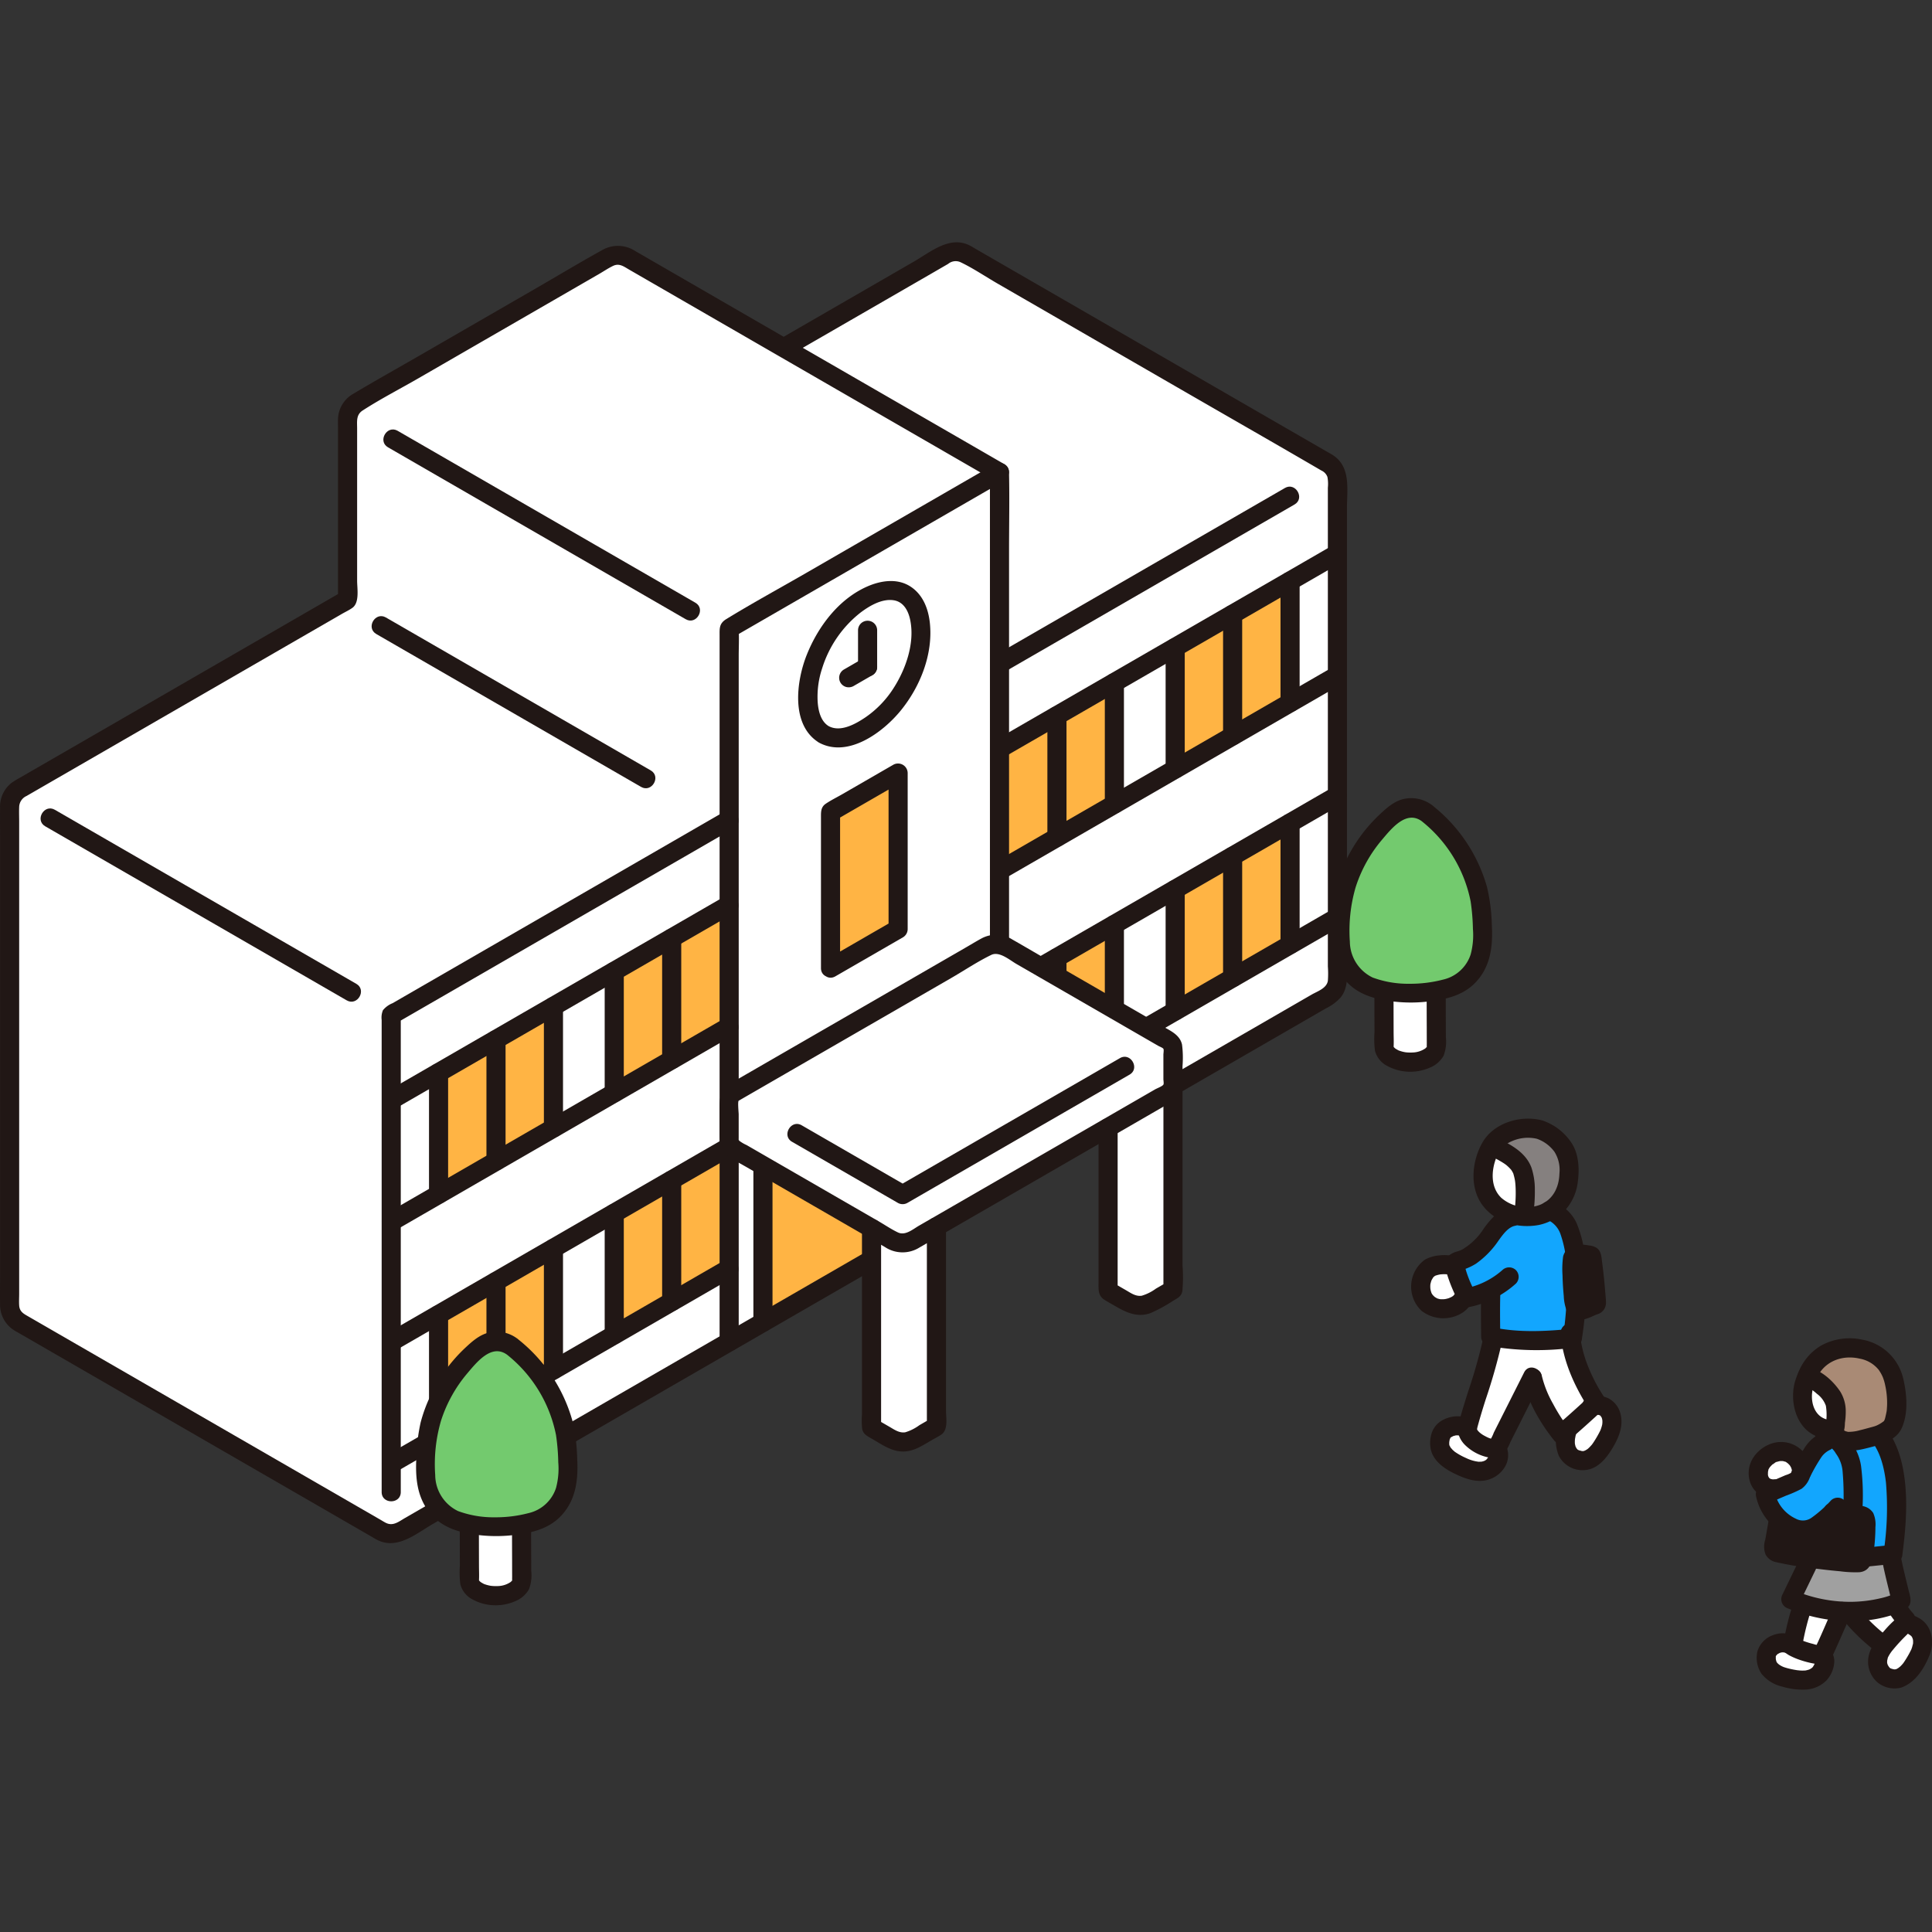<svg xmlns="http://www.w3.org/2000/svg" width="800px" height="800px" viewBox="0 -50.7 404.273 404.273" fill="#000000"><rect x="0" y="-50.7" width="404.273" height="404.273" fill="#333333" stroke="none"/><g id="SVGRepo_bgCarrier" stroke-width="0"></g><g id="SVGRepo_tracerCarrier" stroke-linecap="round" stroke-linejoin="round"></g><g id="SVGRepo_iconCarrier"><defs><style>.a{fill:#ffffff;}.b{fill:#FFB444;}.c{fill:#211715;}.d{fill:#73ca6e;}.e{fill:#85807f;}.f{fill:#12A6FE;}.g{fill:#a0a0a0;}.h{fill:#a98a75;}</style></defs><path class="a" d="M391.349,291.3a39.98,39.98,0,0,1-3.6-3.669s-.283-.493-.656-1.14a30.633,30.633,0,0,0,8.458-1.221c.09-.027.459-.161.874-.33l.484.709a21.1,21.1,0,0,0,2.267,2.979l-1.186.946a37.571,37.571,0,0,0-3.72,4.048l-.186-.151A14.076,14.076,0,0,1,391.349,291.3Z"></path><path class="a" d="M375.127,293.8l-.032-.02.157-.882a60.7,60.7,0,0,1,2-7.822s.022-.058.054-.139a31.07,31.07,0,0,0,8.133,1.516l-.013.039c-.786,1.708-4.291,9.9-4.208,9.15A16.634,16.634,0,0,1,375.127,293.8Z"></path><path class="a" d="M77.949,268.659,4.012,225.972a4,4,0,0,1-2-3.464V117.9a4,4,0,0,1,2-3.464L72.726,74.765V37.017a4,4,0,0,1,2-3.464L127.3,3.2a4,4,0,0,1,4,0s15.514,8.957,32.694,18.872C176.9,14.624,189.828,7.157,198,2.437a4,4,0,0,1,4,0l75.852,43.792a4.013,4.013,0,0,1,2,3.472c0,36.558,0,67.631,0,104.588a4.013,4.013,0,0,1-2,3.472l-193.99,112a4,4,0,0,1-4,0Z"></path><path class="b" d="M91.769,199.228s0-10.156,0-21.4c0-1.349,0-2.714,0-4.08l24.045-13.882V185.35Z"></path><path class="b" d="M128.531,178s0-10.155,0-21.4c0-1.349,0-2.714,0-4.079l24.046-13.883v25.482C146.683,167.526,137.777,172.667,128.531,178Z"></path><path class="b" d="M91.769,249.851s0-10.156,0-21.4c0-1.35,0-2.715,0-4.08l24.045-13.882v25.482Z"></path><path class="b" d="M173.789,151.876V119.217l14.143-8.165c0,3.125,0,31.821,0,32.66Z"></path><path class="b" d="M128.531,228.626s0-10.156,0-21.4c0-1.349,0-2.714,0-4.08l24.046-13.882v25.482C146.683,218.149,137.777,223.29,128.531,228.626Z"></path><path class="b" d="M209.145,131.463V105.981L233.19,92.1c0,1.365,0,2.731,0,4.081,0,11.245,0,21.4,0,21.4C223.941,122.92,215.035,128.063,209.145,131.463Z"></path><path class="b" d="M245.907,110.239V84.756l24.045-13.882c0,1.365,0,2.731,0,4.081,0,11.245,0,21.4,0,21.4Z"></path><path class="b" d="M209.145,182.086V156.6l24.045-13.883c0,1.366,0,2.732,0,4.081,0,11.246,0,21.4,0,21.4C223.941,173.543,215.035,178.686,209.145,182.086Z"></path><path class="b" d="M245.907,160.862V135.379L269.952,121.5c0,1.365,0,2.731,0,4.081,0,11.245,0,21.4,0,21.4Z"></path><path class="c" d="M154.576,230.089V86.605c0-1.785.1-3.6,0-5.388-.008-.135,0-.273,0-.408l-.99,1.727,46.246-26.7,10.322-5.959-3.009-1.727v149.28c0,2.574,4,2.578,4,0v-133c0-5.285.112-10.585,0-15.869,0-.138,0-.276,0-.414a2.019,2.019,0,0,0-3.01-1.727l-24.58,14.191-14.536,8.392c-5.667,3.273-11.44,6.412-17.021,9.828-1.533.938-1.422,1.971-1.422,3.444V230.089c0,2.573,4,2.578,4,0Z"></path><path class="b" d="M159.647,226.009V184.185l42.427-24.5v41.824Z"></path><path class="c" d="M151.567,119.139l-32.385,18.7L88.2,155.723l-4.1,2.369-1.948,1.124a5.04,5.04,0,0,0-2.016,1.467,3.988,3.988,0,0,0-.273,2.038v98.794c0,2.574,4,2.578,4,0V161.693l-.991,1.727,65.94-38.071,4.775-2.756c2.228-1.287.216-4.745-2.019-3.454Z"></path><path class="c" d="M151.563,136.916l-25.448,14.693L92.732,170.882l-11.689,6.749c-2.228,1.286-.216,4.744,2.019,3.454l25.448-14.693,33.383-19.273,11.689-6.749c2.229-1.287.217-4.745-2.019-3.454Z"></path><path class="c" d="M93.769,199.228V173.75c0-2.573-4-2.578-4,0v25.478c0,2.574,4,2.578,4,0Z"></path><path class="c" d="M210.154,46.422l-8.848-5.109L180.4,29.245l-24.083-13.9L137.548,4.5l-4.6-2.655a6.607,6.607,0,0,0-6.837-.272c-4.793,2.658-9.5,5.485-14.245,8.225L88.027,23.563c-4.715,2.723-9.481,5.372-14.152,8.171a6.268,6.268,0,0,0-3.149,5.283c-.021.539,0,1.083,0,1.622V74.765l.991-1.727L56.1,82.053l-30.65,17.7L4.06,112.1a16.685,16.685,0,0,0-1.585.977,6.276,6.276,0,0,0-2.463,5.209c-.019,2.049,0,4.1,0,6.149v92.1c0,1.912-.027,3.826,0,5.738a6.29,6.29,0,0,0,3,5.427c.405.255.831.48,1.245.719l20.657,11.927,31.035,17.918L77.317,270.6c.494.285.983.589,1.486.858,4.257,2.278,8.242-1.226,11.83-3.3l31.932-18.436L186.188,213,249.571,176.4l16.086-9.287,7.922-4.574,3.842-2.218a10.013,10.013,0,0,0,3.149-2.346c1.683-2.163,1.282-4.971,1.282-7.545V123.863q0-34.087,0-68.176c0-4,.89-8.751-3.04-11.212-.5-.31-1.017-.587-1.524-.879l-8.231-4.753L240.333,22.261,211.988,5.9l-7.795-4.5c-.393-.227-.78-.47-1.181-.682-4.2-2.221-8.215,1.264-11.751,3.305q-14.139,8.166-28.282,16.328c-2.229,1.286-.217,4.744,2.019,3.454q10.57-6.1,21.139-12.2l8.591-4.96L198.4,4.519a2.462,2.462,0,0,1,2.608-.344c2.675,1.278,5.216,3.011,7.781,4.492L248.1,31.361c9.474,5.47,18.974,10.9,28.425,16.411a2.366,2.366,0,0,1,1.238,1.326,7.8,7.8,0,0,1,.093,2.246v9.173q0,12,0,23.995V151.53a20.228,20.228,0,0,1,0,3c-.246,1.588-2.2,2.2-3.407,2.9l-5.763,3.327-10.563,6.1L214.66,191.937l-86.671,50.04L84.773,266.928c-1.358.784-2.533,1.8-4.07,1.011-.37-.189-.724-.417-1.083-.625l-4.66-2.69L37.074,242.75,5.956,224.784c-.983-.568-1.854-.989-1.944-2.324-.054-.808,0-1.639,0-2.448V121.3c0-1.046-.044-2.1,0-3.148a2.6,2.6,0,0,1,1.533-2.287l11.174-6.451L57.4,85.925l14.138-8.163c.72-.416,1.524-.783,2.2-1.27,1.536-1.107.991-4.032.991-5.689V38.955c0-1.45-.247-2.853,1.153-3.758,3.778-2.444,7.845-4.53,11.74-6.779l20.833-12.027L125.375,6.62c.963-.556,1.918-1.21,2.923-1.688,1.3-.619,2.266.158,3.341.778l31.586,18.236L201.544,46.07l6.591,3.806c2.234,1.289,4.25-2.166,2.019-3.454Z"></path><path class="c" d="M81.189,42.9,102.332,55.11l33.443,19.308,7.713,4.453c2.233,1.29,4.25-2.166,2.019-3.454L124.364,63.21,90.921,43.9l-7.713-4.453c-2.234-1.289-4.25,2.166-2.019,3.454Z"></path><path class="c" d="M78.727,81.962,97.412,92.75l29.9,17.265,6.838,3.948c2.234,1.29,4.25-2.166,2.019-3.454L117.489,99.721l-29.9-17.265-6.838-3.948c-2.233-1.29-4.25,2.165-2.019,3.454Z"></path><path class="c" d="M74.565,155.17,53.226,142.85,19.243,123.23l-7.763-4.482c-2.234-1.29-4.25,2.166-2.019,3.454L30.8,134.521l33.984,19.621,7.763,4.482c2.234,1.289,4.25-2.166,2.019-3.454Z"></path><path class="c" d="M268.863,51.418,219.18,80.1l-11.045,6.376c-2.228,1.287-.216,4.745,2.019,3.454l47.8-27.6,12.93-7.465c2.229-1.287.217-4.745-2.018-3.454Z"></path><path class="c" d="M105.789,192.288V166.81c0-2.574-4-2.578-4,0v25.478c0,2.574,4,2.578,4,0Z"></path><path class="c" d="M151.563,162.4,124.2,178.2,92.963,196.232l-12.11,6.992c-2.229,1.287-.217,4.744,2.018,3.454l25.108-14.5,31.867-18.4,13.736-7.931c2.229-1.287.217-4.745-2.019-3.454Z"></path><path class="c" d="M117.81,185.348V159.87c0-2.574-4-2.578-4,0v25.478c0,2.573,4,2.578,4,0Z"></path><path class="c" d="M82.875,231.816l57.326-33.1,13.385-7.728c2.228-1.287.216-4.745-2.019-3.454l-56.72,32.747-13.991,8.078c-2.229,1.286-.217,4.744,2.019,3.454Z"></path><path class="c" d="M130.531,178V152.526c0-2.574-4-2.578-4,0V178c0,2.574,4,2.578,4,0Z"></path><path class="c" d="M173.4,101.242c-1.671-1.023-2.171-3.22-2.3-5.051a18.77,18.77,0,0,1,.928-7.019A23.782,23.782,0,0,1,180.1,77.459c1.887-1.414,4.467-2.938,6.927-2.548,2.084.33,3.052,2.25,3.438,4.136.989,4.832-.94,10.325-3.543,14.337a21.156,21.156,0,0,1-5.8,6c-2.063,1.395-5.22,3.2-7.718,1.86-2.267-1.22-4.289,2.232-2.019,3.454,6.083,3.275,13.394-2.16,17.122-6.748,4.056-4.99,6.764-11.78,6.066-18.3-.319-2.975-1.45-5.92-4.051-7.612-2.806-1.827-6.331-1.242-9.207.057-5.873,2.653-10.124,8.323-12.475,14.168-2.219,5.517-3.449,14.761,2.545,18.432C173.581,106.044,175.593,102.586,173.4,101.242Z"></path><path class="c" d="M93.769,249.854V224.376c0-2.573-4-2.578-4,0v25.478c0,2.574,4,2.578,4,0Z"></path><path class="c" d="M142.552,171.063V145.585c0-2.573-4-2.578-4,0v25.478c0,2.574,4,2.578,4,0Z"></path><path class="c" d="M183.545,88.848V81.189a2,2,0,0,0-4,0v7.659a2,2,0,0,0,4,0Z"></path><path class="c" d="M178.605,92.856l3.949-2.281a2,2,0,0,0,.718-2.736,2.017,2.017,0,0,0-1.195-.919,2.1,2.1,0,0,0-1.541.2l-3.95,2.281a2,2,0,0,0-.718,2.736,2.021,2.021,0,0,0,1.2.919,2.1,2.1,0,0,0,1.541-.2Z"></path><path class="c" d="M105.789,242.911V217.433c0-2.574-4-2.578-4,0v25.478c0,2.573,4,2.578,4,0Z"></path><path class="c" d="M151.563,213.022,96.445,244.844l-15.592,9c-2.229,1.286-.217,4.744,2.018,3.453l58.087-33.536,12.624-7.288c2.229-1.287.217-4.745-2.019-3.454Z"></path><path class="c" d="M117.81,235.97V210.493c0-2.574-4-2.578-4,0V235.97c0,2.574,4,2.578,4,0Z"></path><path class="c" d="M175.789,151.876V119.217l-.99,1.727,14.142-8.165-3.009-1.727q0,14.32,0,28.641,0,2.01,0,4.019l.99-1.727-14.141,8.164c-2.229,1.286-.217,4.744,2.019,3.453q7.071-4.08,14.141-8.163a2.013,2.013,0,0,0,.991-1.727q0-13.733,0-27.466,0-2.6,0-5.194a2.019,2.019,0,0,0-3.01-1.727l-10.7,6.178c-1.137.656-2.358,1.248-3.441,1.987-1.053.717-.991,1.757-.991,2.878v31.508C171.789,154.449,175.789,154.454,175.789,151.876Z"></path><path class="c" d="M130.531,228.626V203.148c0-2.573-4-2.578-4,0v25.478c0,2.574,4,2.578,4,0Z"></path><path class="c" d="M142.552,221.686V196.208c0-2.574-4-2.578-4,0v25.478c0,2.574,4,2.578,4,0Z"></path><path class="c" d="M161.647,226.006V184.185c0-2.574-4-2.578-4,0v41.821c0,2.574,4,2.578,4,0Z"></path><path class="c" d="M210.154,107.708,235.6,93.016l33.383-19.274,11.689-6.748c2.229-1.287.217-4.745-2.019-3.454L253.207,78.232,219.824,97.506l-11.689,6.748c-2.228,1.287-.216,4.745,2.019,3.454Z"></path><path class="c" d="M223.166,124.521V99.043c0-2.574-4-2.578-4,0v25.478c0,2.573,4,2.578,4,0Z"></path><path class="c" d="M210.154,133.191l27.366-15.8,31.234-18.033,12.111-6.992c2.228-1.287.217-4.744-2.019-3.454l-25.108,14.5-31.866,18.4-13.737,7.931c-2.228,1.287-.216,4.745,2.019,3.454Z"></path><path class="c" d="M235.186,117.58V92.1c0-2.574-4-2.578-4,0V117.58c0,2.574,4,2.579,4,0Z"></path><path class="c" d="M204.074,201.511V159.69c0-2.573-4-2.578-4,0v41.821c0,2.574,4,2.578,4,0Z"></path><path class="c" d="M247.907,110.236V84.759c0-2.574-4-2.578-4,0v25.477c0,2.574,4,2.578,4,0Z"></path><path class="c" d="M210.154,158.331l56.72-32.747,13.991-8.078c2.228-1.287.217-4.745-2.019-3.454l-57.326,33.1-13.385,7.728c-2.228,1.287-.216,4.745,2.019,3.454Z"></path><path class="c" d="M259.928,103.3V77.818c0-2.573-4-2.578-4,0V103.3c0,2.574,4,2.578,4,0Z"></path><path class="c" d="M223.166,175.143V149.666c0-2.574-4-2.578-4,0v25.477c0,2.574,4,2.579,4,0Z"></path><path class="c" d="M271.949,96.356V70.878c0-2.574-4-2.578-4,0V96.356c0,2.574,4,2.578,4,0Z"></path><path class="c" d="M210.154,183.814l55.118-31.823,15.593-9c2.228-1.287.217-4.745-2.019-3.454l-58.087,33.537-12.624,7.288c-2.228,1.287-.216,4.744,2.019,3.454Z"></path><path class="c" d="M235.186,168.2V142.726c0-2.574-4-2.578-4,0V168.2c0,2.574,4,2.578,4,0Z"></path><path class="c" d="M247.907,160.859V135.381c0-2.573-4-2.578-4,0v25.478c0,2.574,4,2.578,4,0Z"></path><path class="c" d="M259.928,153.919V128.441c0-2.574-4-2.578-4,0v25.478c0,2.574,4,2.578,4,0Z"></path><path class="c" d="M271.949,146.979V121.5c0-2.574-4-2.578-4,0v25.478c0,2.573,4,2.578,4,0Z"></path><path class="a" d="M153.576,177.892l52.837-30.5a3.99,3.99,0,0,1,3.993,0l34.046,19.657a1.991,1.991,0,0,1,1,1.729v7.488a2,2,0,0,1-1,1.732l-53.576,30.933a3.983,3.983,0,0,1-3.991,0l-33.309-19.23a1.992,1.992,0,0,1-1-1.73v-8.334A2,2,0,0,1,153.576,177.892Z"></path><path class="a" d="M182.369,206.314V248l4.088,2.363a5,5,0,0,0,5,0l4.487-2.593V205.99"></path><path class="a" d="M231.867,185.253v34.17l4.088,2.364a5,5,0,0,0,5,0l4.488-2.594V177.412"></path><path class="c" d="M180.369,206.314v38.9a18.131,18.131,0,0,0,.036,3.057c.206,1.168,1.161,1.581,2.078,2.111,1.911,1.1,3.809,2.484,6.078,2.638,2.464.168,4.443-1.232,6.468-2.4.629-.364,1.293-.7,1.9-1.1,1.539-1.02,1.022-3.484,1.022-5.087V205.99c0-2.574-4-2.578-4,0v41.781l.991-1.727-2.558,1.478a9.657,9.657,0,0,1-2.962,1.486c-1.25.193-2.252-.544-3.272-1.133l-2.769-1.6.99,1.727V206.314c0-2.574-4-2.578-4,0Z"></path><path class="c" d="M229.867,185.253v32.472c0,1.514-.1,2.756,1.313,3.612.805.488,1.632.943,2.447,1.414,2.218,1.282,4.533,2.261,7.126,1.314a31.622,31.622,0,0,0,4.75-2.594c.87-.5,1.713-.9,1.908-2.012a32.078,32.078,0,0,0,.036-5.316V177.412c0-2.574-4-2.578-4,0v41.781l.99-1.727-2.558,1.479a9.654,9.654,0,0,1-2.962,1.485c-1.249.194-2.251-.543-3.271-1.133l-2.77-1.6.991,1.727v-34.17c0-2.574-4-2.578-4,0Z"></path><path class="c" d="M154.586,179.619l26.31-15.19L198.963,154c2.793-1.612,5.554-3.475,8.458-4.883,1.7-.824,3.844,1.074,5.281,1.9l6.076,3.507,13.452,7.767,10.112,5.838c.272.158.972.417,1.1.638s0,.961,0,1.218v5.146c0,.236.128.915,0,1.124-.216.354-1.341.774-1.739,1l-2.589,1.494-9.789,5.652-18.046,10.419-13.928,8.042-5.028,2.9c-1.314.759-2.883,2.16-4.439,1.421-1.384-.657-2.7-1.558-4.027-2.325l-5.447-3.144-12.16-7.021-10.027-5.789a7.747,7.747,0,0,1-1.44-.831c-.27-.262-.212-.188-.212-.673v-4.944c0-.322-.244-2.667.01-2.845,2.091-1.467.095-4.937-2.019-3.454-1.847,1.3-1.991,2.976-1.991,5v5.446c0,1.975.218,3.695,2.087,4.863,1.181.738,2.42,1.4,3.626,2.093l24.243,14,4.618,2.666a6.67,6.67,0,0,0,7.261.113l10.488-6.055,36.089-20.836,5.171-2.986c1.607-.928,3.063-1.841,3.257-3.856.134-1.39.031-2.826.031-4.221a21.7,21.7,0,0,0-.1-4.5c-.451-2.059-2.435-2.892-4.081-3.842l-25.55-14.751c-1.959-1.131-3.909-2.283-5.88-3.4a6.373,6.373,0,0,0-6.488-.2c-1.065.574-2.1,1.213-3.147,1.817L185.93,156.9l-32.715,18.888-.648.374C150.338,177.452,152.35,180.91,154.586,179.619Z"></path><path class="c" d="M234.343,170.716,191.658,195.36l-3.789,2.187h2.019l-19.374-11.185-2.76-1.594c-2.233-1.289-4.25,2.166-2.019,3.454l19.374,11.185,2.76,1.594a2.022,2.022,0,0,0,2.019,0l33.342-19.25,13.132-7.582c2.228-1.286.216-4.744-2.019-3.453Z"></path><path class="a" d="M109.112,268.268a35.968,35.968,0,0,1-5.167.534,33.38,33.38,0,0,1-5.719-.6h-.013c0,3.783.024,8.774.024,11.8,0,1.743,2.471,3.2,5.489,3.2s5.441-1.46,5.441-3.2c0-3-.025-7.954-.025-11.728Z"></path><path class="c" d="M107.142,268.268q0,3.818.017,7.635,0,1.668.007,3.338c0,.249-.014.506,0,.755.009.157-.091.287.019-.091-.052.18-.079.086,0,.045.15-.072.017-.03-.068.106-.116.186.064-.059.079-.077-.072.088-.158.161-.23.248-.307.372.144-.074-.082.088a4.911,4.911,0,0,1-2.653.87,8.906,8.906,0,0,1-.895,0,6.21,6.21,0,0,1-.7-.064,7.49,7.49,0,0,1-.8-.186c-.143-.041-.284-.089-.425-.137-.282-.1-.062-.014-.209-.088-.207-.106-.405-.224-.6-.346-.069-.041-.277-.242-.037-.023-.086-.078-.166-.164-.251-.241-.032-.029-.187-.245-.054-.054.144.208-.039-.075-.062-.131-.089-.223.051.13.051.129.018-.5-.051.457-.022-.053.059-1.048,0-2.117,0-3.166q-.012-4.315-.019-8.631c0-2.573-4-2.578-4,0,0,2.916.012,5.832.019,8.748a19.59,19.59,0,0,0,.1,3.876,5.022,5.022,0,0,0,2.424,3.1,10.169,10.169,0,0,0,8.96.474,5.788,5.788,0,0,0,2.973-2.53,8.281,8.281,0,0,0,.475-3.883c-.007-3.24-.022-6.48-.022-9.72,0-2.574-4-2.578-4,0Z"></path><path class="d" d="M107.075,231.017a5.124,5.124,0,0,0-6.266,0,31.044,31.044,0,0,0-9.721,13,25.045,25.045,0,0,0-1.431,4.786,40.311,40.311,0,0,0-.489,4.733c-.177,2.793-.339,5.688.669,8.3a10.089,10.089,0,0,0,4.776,5.271c2.158,1.105,6.915,1.691,9.332,1.691,1.823,0,7.174-.586,9.331-1.691a10.085,10.085,0,0,0,4.776-5.271c1.008-2.61.846-5.5.669-8.3a39.888,39.888,0,0,0-.489-4.733,25.045,25.045,0,0,0-1.431-4.786A31.013,31.013,0,0,0,107.075,231.017Z"></path><path class="c" d="M108.085,229.29a7.2,7.2,0,0,0-5.771-1.151c-2,.462-3.594,1.913-5.051,3.28A32.744,32.744,0,0,0,90.253,241a31.328,31.328,0,0,0-2.233,5.948,38.112,38.112,0,0,0-.879,7.039c-.261,4.339.024,8.591,2.938,12.05,2.382,2.827,5.745,3.868,9.276,4.372a31.508,31.508,0,0,0,9.163-.032c3.425-.492,6.63-1.4,9.041-4.052,3.022-3.326,3.458-7.585,3.216-11.9a38.112,38.112,0,0,0-1.021-7.922,33.236,33.236,0,0,0-11.264-16.9,2.066,2.066,0,0,0-2.829,0,2.013,2.013,0,0,0,0,2.828,28.542,28.542,0,0,1,10.683,17.144,44.987,44.987,0,0,1,.476,5.741,15.623,15.623,0,0,1-.481,5.368,7.908,7.908,0,0,1-5.783,5.247,27,27,0,0,1-6.993.866,21.412,21.412,0,0,1-7.716-1.305,8.425,8.425,0,0,1-4.777-7.512A32.529,32.529,0,0,1,92.248,246.7a28.969,28.969,0,0,1,5.5-9.983c1.964-2.315,5.062-6.286,8.317-3.969a2.016,2.016,0,0,0,2.736-.717A2.044,2.044,0,0,0,108.085,229.29Z"></path><path class="a" d="M300.5,156.622a35.993,35.993,0,0,1-5.168.534,33.28,33.28,0,0,1-5.719-.6H289.6c0,3.782.024,8.774.024,11.8,0,1.743,2.471,3.2,5.489,3.2s5.441-1.46,5.441-3.2c0-3-.025-7.954-.025-11.728Z"></path><path class="c" d="M298.532,156.622q0,3.817.017,7.635,0,1.669.008,3.338c0,.249-.015.506,0,.755.009.157-.091.287.019-.09-.052.18-.079.085,0,.045.15-.073.017-.03-.068.1-.116.186.064-.058.079-.077-.071.088-.158.161-.23.248-.306.372.144-.074-.082.089a4.917,4.917,0,0,1-2.652.869,8.928,8.928,0,0,1-.9.005,6.234,6.234,0,0,1-.7-.064,7.179,7.179,0,0,1-.8-.185c-.144-.042-.285-.09-.426-.138-.282-.1-.062-.014-.208-.088-.208-.106-.406-.224-.6-.345-.068-.042-.276-.243-.037-.023-.085-.079-.165-.164-.251-.242-.032-.029-.186-.245-.054-.054.144.208-.039-.075-.061-.13-.09-.224.051.129.051.128.017-.5-.052.457-.023-.053.059-1.048,0-2.117,0-3.166q-.011-4.316-.019-8.63c0-2.574-4-2.578-4,0q0,4.372.019,8.747a19.6,19.6,0,0,0,.1,3.877,5.034,5.034,0,0,0,2.424,3.1,10.172,10.172,0,0,0,8.96.473,5.794,5.794,0,0,0,2.974-2.53,8.292,8.292,0,0,0,.474-3.883c-.007-3.24-.021-6.48-.022-9.72,0-2.574-4-2.578-4,0Z"></path><path class="d" d="M298.466,119.371a5.124,5.124,0,0,0-6.266,0,31.035,31.035,0,0,0-9.722,13,25.117,25.117,0,0,0-1.431,4.786,40.113,40.113,0,0,0-.488,4.734c-.177,2.792-.339,5.687.668,8.3A10.089,10.089,0,0,0,286,155.465c2.158,1.1,6.915,1.691,9.332,1.691,1.823,0,7.174-.586,9.332-1.691a10.083,10.083,0,0,0,4.775-5.271c1.008-2.61.846-5.5.669-8.3a39.9,39.9,0,0,0-.489-4.734,25.042,25.042,0,0,0-1.43-4.786A31.036,31.036,0,0,0,298.466,119.371Z"></path><path class="c" d="M299.475,117.645a7.2,7.2,0,0,0-5.771-1.152c-2,.462-3.594,1.913-5.051,3.28a32.785,32.785,0,0,0-7.01,9.579,31.319,31.319,0,0,0-2.233,5.947,38.208,38.208,0,0,0-.879,7.039c-.26,4.339.024,8.591,2.938,12.05,2.382,2.828,5.745,3.868,9.276,4.372a31.473,31.473,0,0,0,9.163-.032c3.426-.492,6.63-1.4,9.041-4.052,3.023-3.326,3.459-7.584,3.216-11.895a38.12,38.12,0,0,0-1.021-7.922,33.227,33.227,0,0,0-11.264-16.9,2.067,2.067,0,0,0-2.829,0,2.014,2.014,0,0,0,0,2.829,28.537,28.537,0,0,1,10.683,17.143,44.806,44.806,0,0,1,.476,5.741,15.6,15.6,0,0,1-.481,5.369,7.909,7.909,0,0,1-5.783,5.247,27.042,27.042,0,0,1-6.992.865,21.434,21.434,0,0,1-7.717-1.3,8.428,8.428,0,0,1-4.777-7.513,32.53,32.53,0,0,1,1.179-11.284,28.96,28.96,0,0,1,5.5-9.983c1.964-2.315,5.062-6.286,8.317-3.969a2.017,2.017,0,0,0,2.737-.717A2.042,2.042,0,0,0,299.475,117.645Z"></path><path class="a" d="M331.338,254.935a3.915,3.915,0,0,1-2.733-1c-1.588-1.714-1.086-4.011-.577-5.654q2.739-2.392,5.409-4.863a3.108,3.108,0,0,1,3.075.932,4.243,4.243,0,0,1,.706,3.425,10.487,10.487,0,0,1-1.4,3.305,9.227,9.227,0,0,1-2.763,3.253,4.391,4.391,0,0,1-1.076.5A2.517,2.517,0,0,1,331.338,254.935Z"></path><path class="a" d="M301.285,251.861a4.13,4.13,0,0,1,.762-3.085,4.483,4.483,0,0,1,5.009-.652,1.761,1.761,0,0,0-.022.435,2.3,2.3,0,0,0,.418,1.039,7.522,7.522,0,0,0,4.678,2.767,1.267,1.267,0,0,0,.946-.1l.026-.019c.962,1.408.435,2.818-.654,3.875a4.3,4.3,0,0,1-3.4,1.026,10.568,10.568,0,0,1-3.474-1.122,9.387,9.387,0,0,1-3.535-2.5,4.413,4.413,0,0,1-.6-1.047A2.573,2.573,0,0,1,301.285,251.861Z"></path><path class="a" d="M320.656,237.479l-7.171,14.232a1.4,1.4,0,0,1-.409.555,1.267,1.267,0,0,1-.946.1,7.522,7.522,0,0,1-4.678-2.767,2.3,2.3,0,0,1-.418-1.039,2.721,2.721,0,0,1,.127-.911c1.91-7.143,3.918-11.575,5.294-18.542,5.217,1.015,11.054.783,16.238.262a31.337,31.337,0,0,0,5.375,13.47q-3.611,3.364-7.352,6.586c-1.937-2.37-5.25-7.914-6.024-11.717"></path><path class="a" d="M297.684,216.5a3.573,3.573,0,0,1,2.039-2.165,7.668,7.668,0,0,1,4.594-.131c.493,1.431,1.448,4.1,2.224,5.728-.266,2.039-2.417,3.078-4.3,3.218a4.48,4.48,0,0,1-4.162-1.852,5.264,5.264,0,0,1-.674-3.866A6.014,6.014,0,0,1,297.684,216.5Z"></path><path class="a" d="M322.158,185.674a9.76,9.76,0,0,0-5.518.213,8.418,8.418,0,0,0-3.8,2.231,8.55,8.55,0,0,0-1.517,2.535,11.155,11.155,0,0,0-.436,7.9,8.114,8.114,0,0,0,5.87,4.956,10.151,10.151,0,0,0,6.631-.433,8.07,8.07,0,0,0,4.159-4.254,12.557,12.557,0,0,0,.65-6.167,6.639,6.639,0,0,0-2.116-4.429,9.748,9.748,0,0,0-3.131-2.277A7.06,7.06,0,0,0,322.158,185.674Z"></path><path class="e" d="M322.158,185.674a9.76,9.76,0,0,0-5.518.213,8.418,8.418,0,0,0-3.8,2.231,6.786,6.786,0,0,0-.734.978c1.715.818,4.993,2.187,6.237,4.648,1.068,2.111.986,6.821.411,10.071a8.829,8.829,0,0,0,4.634-.735,8.07,8.07,0,0,0,4.159-4.254,12.557,12.557,0,0,0,.65-6.167,6.639,6.639,0,0,0-2.116-4.429,9.748,9.748,0,0,0-3.131-2.277A7.048,7.048,0,0,0,322.158,185.674Z"></path><path class="f" d="M328.8,208.08c-.8-2.689-1.477-4-3.923-5.19l-8.331.965a6.8,6.8,0,0,0-3.306,2.18c-.713.8-1.965,2.72-2.893,3.743a10.5,10.5,0,0,1-5.481,3.514.8.8,0,0,0-.521,1.027,45.487,45.487,0,0,0,2.681,6.524,16.082,16.082,0,0,0,4.938-1.675c-.025.791-.038,1.253-.038,1.253-.047,1.6-.016,6.975,0,8.578a34.844,34.844,0,0,0,3.567.558,66.247,66.247,0,0,0,13.535-.223c.78-5.985,1.583-14.921-.074-20.724C328.905,208.428,328.853,208.251,328.8,208.08Z"></path><path class="c" d="M310.494,228.765a110.7,110.7,0,0,1-3.246,11.606c-.625,1.948-1.233,3.9-1.778,5.874a6.158,6.158,0,0,0-.365,2.845,5.348,5.348,0,0,0,1.525,2.644,9.755,9.755,0,0,0,4.666,2.5,3.428,3.428,0,0,0,3.194-.552,8.524,8.524,0,0,0,1.541-2.586l6.352-12.606c1.155-2.293-2.294-4.32-3.454-2.018l-3.688,7.319-1.742,3.456-.922,1.83a7.757,7.757,0,0,1-.915,1.777l.882-.514c-.464.19-1.43-.335-1.876-.578a5.359,5.359,0,0,1-1.092-.744c-.131-.121-.248-.252-.366-.384-.045-.051-.268-.558-.209-.261.052.262.127-.329.148-.411.076-.289.157-.577.237-.865q.232-.829.476-1.657c.323-1.094.663-2.183,1.009-3.27a120.329,120.329,0,0,0,3.48-12.339c.514-2.513-3.341-3.588-3.857-1.064Z"></path><path class="c" d="M326.552,228.212c.383,5.6,2.8,10.974,5.789,15.635l.313-2.424q-3.615,3.363-7.352,6.587h2.829A35.848,35.848,0,0,1,325,243.094a22.6,22.6,0,0,1-2.375-5.918c-.543-2.515-4.4-1.451-3.857,1.063.978,4.529,3.653,9.022,6.539,12.6a2.034,2.034,0,0,0,2.829,0q3.737-3.225,7.351-6.587a2.021,2.021,0,0,0,.313-2.424,35,35,0,0,1-4.042-8.075,27.368,27.368,0,0,1-1.2-5.541,2.047,2.047,0,0,0-2-2,2.017,2.017,0,0,0-2,2Z"></path><path class="c" d="M333.711,222.386c-.737.22-2.532,1.25-3.3,1.06-1.044-.259-1.11-2.159-1.194-2.99a51.673,51.673,0,0,1-.239-6.711c.026-.884-.109-1.579.794-1.9a6.955,6.955,0,0,1,2.886.108.422.422,0,0,1,.449.446q.661,4.711.946,9.467a.4.4,0,0,1-.343.521Z"></path><path class="c" d="M333.18,220.457c-.377.121-.742.29-1.1.447-.153.066-.3.132-.456.2-.477.214.235-.081-.151.066-.314.12-.628.218-.949.315-.365.111.44,0,.077-.016a1.133,1.133,0,0,1,.621.174l-.092-.054c.145.092.6.643.293.213-.206-.292.1.387.016.019-.032-.149-.08-.294-.111-.443-.042-.207.021-.569-.02-.047a14.277,14.277,0,0,0-.2-2.1c-.151-1.954-.157-3.9-.125-5.861a2.209,2.209,0,0,0,.015-.481c-.05.3-.058.38-.022.229s.008-.08-.1.209a1.055,1.055,0,0,1-.374.374q-.369.129-.064.031c.393-.089-.385-.038.085-.009.169.011.34,0,.51.011.093.006.827.108.328.027l.478.076q.143.024.285.045.321.069-.137-.063l-.717-.718c-.213-.4-.046.17-.032.279-.033-.245.025.186.034.255q.079.618.153,1.236.141,1.182.258,2.366t.211,2.37q.045.564.084,1.13.024.339.045.678l.015.226q0,.664.214-.405l.717-.718.208-.059a2,2,0,0,0,1.063,3.858,2.479,2.479,0,0,0,1.813-2.383c0-.734-.093-1.483-.15-2.214q-.166-2.146-.412-4.286-.122-1.069-.264-2.136c-.146-1.109-.166-2.264-1.221-2.933a3.785,3.785,0,0,0-1.581-.461,9.619,9.619,0,0,0-2.065-.172,3.3,3.3,0,0,0-3.278,2.5,19.736,19.736,0,0,0-.12,3.979c.026,1.435.122,2.864.258,4.292a9.532,9.532,0,0,0,.541,2.86,3.165,3.165,0,0,0,3.7,2.006,9.005,9.005,0,0,0,1.832-.659c.226-.1.452-.195.676-.3.418-.189-.325.112-.063.025.113-.037.222-.086.336-.122a2,2,0,0,0-1.063-3.858Z"></path><path class="c" d="M323.24,204.33a5.124,5.124,0,0,1,3.3,3.224,24.943,24.943,0,0,1,1.288,6.573,78.586,78.586,0,0,1-.8,15.207l2-2c-5.486.557-11.134.852-16.571-.264L313.929,229c-.027-2.858-.074-5.721,0-8.578.066-2.575-3.934-2.573-4,0-.074,2.857-.027,5.72,0,8.578a2.026,2.026,0,0,0,1.468,1.928,58.277,58.277,0,0,0,17.634.407,2.084,2.084,0,0,0,2-2,71.483,71.483,0,0,0,.665-16.728,24.945,24.945,0,0,0-1.806-7.4,8.5,8.5,0,0,0-4.631-4.331,2.064,2.064,0,0,0-2.737.717,2.014,2.014,0,0,0,.718,2.736Z"></path><path class="c" d="M322.689,183.745c-4.422-1.174-10.065.472-12.445,4.562-2.226,3.826-2.807,9.347-.1,13.085,2.668,3.683,7.448,5.037,11.818,4.245a10.447,10.447,0,0,0,5.425-2.976,10.733,10.733,0,0,0,2.793-6.249c.326-2.537.171-5.554-1.224-7.776a11.762,11.762,0,0,0-6.268-4.891c-2.465-.762-3.519,3.1-1.063,3.857a7.7,7.7,0,0,1,3.651,2.722,7.12,7.12,0,0,1,1.035,4.528c-.073,2.91-1.366,5.552-4.212,6.614a8.124,8.124,0,0,1-7.954-1.522c-2.294-2.214-2.114-5.737-1-8.512a5.716,5.716,0,0,1,3.21-3.335,8.3,8.3,0,0,1,5.267-.5C324.116,188.264,325.179,184.406,322.689,183.745Z"></path><path class="c" d="M311.431,190.982a24.285,24.285,0,0,1,3.26,1.745c.135.091.268.185.4.279.111.082.105.077-.017-.017l.151.123a9.355,9.355,0,0,1,.772.731c.108.117.217.235.313.362-.166-.221.01.039.072.137.083.134.149.279.233.412.23.362-.1-.374.03.068a12.406,12.406,0,0,1,.4,1.714c-.059-.4.024.243.025.26.017.173.031.346.043.519.025.358.04.716.047,1.075.016.778,0,1.558-.051,2.335q-.035.551-.089,1.1c-.021.215-.046.428-.071.642a2.02,2.02,0,0,1-.042.293,2.067,2.067,0,0,0,1.4,2.461,2.014,2.014,0,0,0,2.46-1.4,32.2,32.2,0,0,0,.4-5.433,14.512,14.512,0,0,0-.716-4.776c-1.173-3.1-4.152-4.753-7-6.086a2.056,2.056,0,0,0-2.736.718,2.017,2.017,0,0,0,.717,2.736Z"></path><path class="c" d="M316.017,201.927c-2.384.4-4.158,2.559-5.5,4.388a13.475,13.475,0,0,1-4.547,4.451c-.075.037-.667.29-.286.139-.221.088-.445.167-.67.243a4.573,4.573,0,0,0-1.756.822c-1.18,1.084-1,2.442-.512,3.8a32.266,32.266,0,0,0,2.559,6.085,2.074,2.074,0,0,0,2.258.92,20.667,20.667,0,0,0,9.636-4.88,2.016,2.016,0,0,0,0-2.829,2.043,2.043,0,0,0-2.828,0,16.492,16.492,0,0,1-7.871,3.851l2.259.92a24.255,24.255,0,0,1-2.007-4.717,6.632,6.632,0,0,0-.443-1.246q-.265-.854-.736,1.3l.337-.107c.168-.055.336-.112.5-.172a11.81,11.81,0,0,0,2.457-1.177,18.827,18.827,0,0,0,4.738-4.88c.84-1.147,1.978-2.8,3.477-3.048a2.015,2.015,0,0,0,1.4-2.46,2.046,2.046,0,0,0-2.46-1.4Z"></path><path class="c" d="M304.458,220.053c.017-.043.223-.422.055-.144-.031.052-.057.106-.087.158-.04.068-.094.131-.129.2-.088.175.108-.165.131-.167-.049,0-.286.3-.332.345s-.093.078-.138.119c-.169.158.412-.271.064-.058-.123.076-.242.154-.368.224-.085.046-.352.119-.39.193.016-.032.463-.172.13-.061-.059.02-.118.042-.177.061q-.238.079-.481.138c-.141.035-.283.061-.425.089-.339.067.132-.027.168-.019a1.246,1.246,0,0,0-.24.022c-.166.013-.332.018-.5.017-.069,0-.138,0-.207,0s-.469-.056-.134,0c.318.052-.152-.034-.244-.056-.143-.035-.284-.077-.423-.125-.454-.161.259.157-.033-.017-.141-.084-.284-.164-.425-.249-.294-.177.1.052.105.094a1.4,1.4,0,0,0-.192-.161c-.111-.1-.216-.2-.318-.312-.044-.047-.086-.1-.13-.144-.161-.173.031-.1.064.1-.018-.109-.175-.268-.228-.369a1.44,1.44,0,0,0-.105-.215c.015.008.138.387.083.183-.042-.152-.1-.3-.142-.452s-.069-.327-.107-.49c-.064-.276.022.377.012.09,0-.126-.02-.252-.024-.378a5.348,5.348,0,0,1,.012-.537,1.044,1.044,0,0,1,.021-.231s-.079.391,0,.075c.046-.171.083-.343.135-.513.021-.069.046-.137.067-.206.133-.434-.134.254-.023.032.133-.264.284-.5.436-.757.128-.212-.288.281-.1.134a1.214,1.214,0,0,0,.113-.124c.064-.066.479-.424.195-.2s.092-.035.179-.092c.344-.223-.44.136,0,0a5.917,5.917,0,0,1,1.3-.313c-.067,0-.438.039-.062.018.1-.006.208-.016.312-.021.2-.009.41-.011.615,0,.1,0,.2.008.3.014.07,0,.489.068.171.008-.279-.053-.038-.006.016,0,.135.025.269.051.4.08a2,2,0,1,0,1.063-3.857,9.6,9.6,0,0,0-3.115-.2,7.585,7.585,0,0,0-3.15.9,6.967,6.967,0,0,0-.731,10.7,7.467,7.467,0,0,0,8.586.4,5.868,5.868,0,0,0,2.274-2.844,2.007,2.007,0,0,0-1.4-2.46,2.057,2.057,0,0,0-2.46,1.4Z"></path><path class="c" d="M311.592,253.621c-.068-.172-.065-.148.007.07q.076.359.006.009c-.011.238,0,.237.029,0a2.7,2.7,0,0,1-.088.343c.105-.376-.137.234-.2.337.187-.292-.251.267-.309.332-.175.153-.181.163-.018.032q-.15.1-.309.189c-.21.1-.215.111-.018.026-.114.043-.229.081-.347.114a3.969,3.969,0,0,1-.538.117c.445-.061-.3-.012-.387-.015a8.193,8.193,0,0,1-2.635-.78,13.2,13.2,0,0,1-2.51-1.415c.292.225-.262-.248-.313-.3s-.5-.588-.309-.317c-.139-.193-.236-.4-.356-.607q-.108-.225.033.084a2.437,2.437,0,0,1-.069-.25c-.039-.217-.037-.179.009.113-.009-.1-.015-.2-.017-.3a6.269,6.269,0,0,1,.028-.628c-.043.529.04-.133.071-.248.048-.177.328-.628.057-.216.308-.468-.172.083.055-.118.416-.367-.315.16.143-.128.081-.05.712-.362.273-.187.207-.083.422-.125.633-.192.231-.042.214-.045-.049-.009.107-.012.214-.021.322-.025.213-.01.421.008.633.013-.527-.014.08.019.218.054.116.029.727.255.2.03a2.057,2.057,0,0,0,2.736-.718,2.021,2.021,0,0,0-.717-2.736,6.607,6.607,0,0,0-6.406.415,4.782,4.782,0,0,0-1.951,2.754,6.6,6.6,0,0,0-.075,3.254c.584,2.326,2.775,3.877,4.807,4.872,2.254,1.1,4.836,2.11,7.357,1.286a6.014,6.014,0,0,0,3.316-2.635,4.791,4.791,0,0,0,.149-4.636,2.008,2.008,0,0,0-2.737-.717,2.056,2.056,0,0,0-.717,2.736Z"></path><path class="c" d="M333.618,245.418c.037-.009.445-.088.445-.089,0,.032-.391.02-.149.03.1,0,.206-.01.308-.01s.52.075.272.008c-.264-.072-.005.007.037.021.1.03.2.063.294.089-.314-.081-.107-.025.077.072-.052-.028-.327-.267-.03-.015.018.014.22.212.069.051-.12-.128.134.244.187.313.123.162,0-.016-.017-.072.042.112.079.226.111.341.037.134.094.526.06.176a5,5,0,0,1,.022.636c0,.09-.06.557-.023.366.046-.239-.026.087-.032.109-.033.129-.061.259-.1.387-.055.193-.12.381-.188.569-.135.376-.063.159-.027.077-.041.092-.084.182-.127.273-.189.393-.4.775-.617,1.152-.206.357-.419.71-.644,1.055-.1.158-.209.315-.319.468-.054.076-.108.154-.166.228.128-.165.05-.066-.039.034-.145.163-.289.325-.444.478-.066.065-.135.127-.2.192-.01.009-.239.215-.083.082s-.079.058-.094.068c-.079.053-.158.106-.239.155s-.171.1-.258.146-.266.1-.068.037c-.1.035-.211.06-.314.1-.145.051-.161-.044,0,.007.177.058.115,0-.014-.013-.072,0-.148,0-.22,0a.672.672,0,0,1-.225-.015s.387.083.151.015c-.193-.056-.4-.118-.6-.16s.094.049.121.062c-.067-.032-.136-.062-.2-.1s-.472-.227-.218-.108c.2.092.059.061,0-.012a1.769,1.769,0,0,0-.151-.16c-.162-.138,0,0,.031.051-.081-.12-.158-.24-.228-.367-.041-.074-.076-.15-.115-.225.081.156.077.218.022.017-.05-.183-.09-.367-.135-.55-.055-.224.017.111.017.134,0-.106-.016-.213-.019-.319-.006-.212,0-.425.015-.637.006-.079.017-.158.023-.237.02-.29-.07.345-.007.064.04-.176.066-.355.1-.531.086-.38.193-.754.306-1.127a2.02,2.02,0,0,0-1.4-2.46,2.042,2.042,0,0,0-2.46,1.4,8.5,8.5,0,0,0,.076,6.267,5.576,5.576,0,0,0,5.929,2.912c2.436-.4,4.146-2.605,5.328-4.589,1.271-2.135,2.29-4.558,1.652-7.076a5.011,5.011,0,0,0-2.521-3.281,5.979,5.979,0,0,0-4.025-.338,2.017,2.017,0,0,0-1.4,2.46,2.044,2.044,0,0,0,2.46,1.4Z"></path><path class="a" d="M370.192,298.347a3.937,3.937,0,0,1-.329-3.533,3.629,3.629,0,0,1,4.93-1.241,15.591,15.591,0,0,0,6.273,2.05c1.22.652.726,2.3.044,3.416a4.062,4.062,0,0,1-2.859,1.746,10.034,10.034,0,0,1-3.433-.192,8.852,8.852,0,0,1-3.829-1.437A4.185,4.185,0,0,1,370.192,298.347Z"></path><path class="a" d="M397.205,300.513a3.678,3.678,0,0,1-3.232-.859,4.019,4.019,0,0,1-.417-5,30.768,30.768,0,0,1,4.437-5.083c1.025-.928,2.733-.119,3.555.9a4.064,4.064,0,0,1,.677,3.281,10.032,10.032,0,0,1-1.342,3.166,8.835,8.835,0,0,1-2.647,3.117A4.206,4.206,0,0,1,397.205,300.513Z"></path><path class="a" d="M374.333,253.333a4.235,4.235,0,0,0-2.9-.107,4.976,4.976,0,0,0-2.59,1.773,3.862,3.862,0,0,0-.908,2.812,3.2,3.2,0,0,0,.916,2.222,3.346,3.346,0,0,0,2.484.806l.913-.1c1.329-.573,2.706-1.166,3.324-1.44a2.143,2.143,0,0,0,.571-.328,2.214,2.214,0,0,0,.481-.77l.347-.77v-.1a4.3,4.3,0,0,0-2.009-3.666A4.071,4.071,0,0,0,374.333,253.333Z"></path><path class="a" d="M392.063,249.067c2.46-2.062,3.328-5.745,3.614-7.753a8.461,8.461,0,0,0-6.4-9.149,9.58,9.58,0,0,0-8.864,2.121,9.908,9.908,0,0,0-3.251,7.205,7.8,7.8,0,0,0,1.186,4.341,5.538,5.538,0,0,0,3.68,2.475"></path><path class="f" d="M378.769,254.183a34.794,34.794,0,0,0-2.14,4.022,2.214,2.214,0,0,1-.481.77,2.143,2.143,0,0,1-.571.328c-1.162.515-5.009,2.159-6.171,2.674.747,3.756,4.036,7.013,7.43,7.456a4.427,4.427,0,0,0,2.019-.134,6.015,6.015,0,0,0,1.679-1.036,38.328,38.328,0,0,0,2.944-2.462c2.6.087,4.056.415,6.845.708a32.644,32.644,0,0,1-.443,8.693q3.1-.325,6.2-.645c.78-5.984,1.405-13.452-.252-19.255-.938-3.285-2.544-6.766-5.685-8.108l-8.133,3.725a6.312,6.312,0,0,0-2.617,2.293Q379.074,253.692,378.769,254.183Z"></path><path class="g" d="M377.567,285.018q-1.445-.462-2.855-1.065,2.072-4.284,4.142-8.569a97.238,97.238,0,0,0,9.954.927,1.008,1.008,0,0,0,1.029-1.108l5.813-.6c.42,2.539,1.785,7.873,2.164,9.552.059.26-2.029,1.045-2.26,1.113A30.8,30.8,0,0,1,377.567,285.018Z"></path><path class="c" d="M389.134,248.921c3.8,1.742,5.057,6.783,5.5,10.578a62.247,62.247,0,0,1-.551,15.058l2-2-5.373.556a2.058,2.058,0,0,0-2,2,2.014,2.014,0,0,0,2,2l5.373-.556a2.084,2.084,0,0,0,2-2c.72-5.577,1.18-11.241.314-16.828-.716-4.618-2.681-10.173-7.241-12.262a2.059,2.059,0,0,0-2.737.717,2.017,2.017,0,0,0,.718,2.737Z"></path><path class="c" d="M390.4,267.356a1,1,0,0,0-.88-.936c-2.281-.266-3.691-.539-6.018-.619l-.037.006c-.92.878-1.925,1.672-2.93,2.456a6.015,6.015,0,0,1-1.679,1.036,4.427,4.427,0,0,1-2.019.134,8.074,8.074,0,0,1-4.072-1.908l-.679.109c-.155.886-.548,3.213-.951,5.4a1,1,0,0,0,.763,1.156,110.106,110.106,0,0,0,16.911,2.123,1,1,0,0,0,1.013-.809A34.141,34.141,0,0,0,390.4,267.356Z"></path><path class="c" d="M383.5,267.8c1.678.066,3.332.281,5,.493q.334.043.669.084a1.051,1.051,0,0,1-.75-.735c-.113.141.031,1.01.032,1.209,0,.865-.031,1.731-.093,2.593-.057.788-.132,1.576-.254,2.356-.045.285-.134.6-.153.887q-.28.919.86-.377c-.149,0-.3-.008-.449-.013-1.388-.049-2.773-.157-4.156-.287q-4.354-.411-8.672-1.151c-.667-.115-1.333-.236-2-.369a6.678,6.678,0,0,0-.9-.185q-.855-.261.486.912c.043-.231.084-.463.126-.694.261-1.451.509-2.9.761-4.358a2.058,2.058,0,0,0-1.4-2.461,2.018,2.018,0,0,0-2.46,1.4c-.252,1.453-.5,2.907-.761,4.359a4.619,4.619,0,0,0,.05,3.09,3.163,3.163,0,0,0,2.131,1.612,74.648,74.648,0,0,0,8.836,1.427q2.31.293,4.631.5a24.52,24.52,0,0,0,4,.2c2.258-.182,2.741-2.174,3-4.043a37.9,37.9,0,0,0,.4-5.394,5.9,5.9,0,0,0-.457-2.951,3.274,3.274,0,0,0-2.649-1.5c-1.945-.244-3.88-.521-5.841-.6-2.574-.1-2.569,3.9,0,4Z"></path><path class="c" d="M381.279,251.331a4.313,4.313,0,0,1,2.879,2.118,7.314,7.314,0,0,1,1.416,3.841,57.474,57.474,0,0,1,.062,8.928,2,2,0,0,0,4,0,48.824,48.824,0,0,0-.216-10.212,11.2,11.2,0,0,0-2.256-5.187c-1.179-1.548-2.811-3.072-4.821-3.345a2.069,2.069,0,0,0-2.46,1.4,2.013,2.013,0,0,0,1.4,2.46Z"></path><path class="c" d="M376.459,275.756l-3.474,7.187a2.045,2.045,0,0,0,1.2,2.938c6.757,2.847,14.992,3.63,22.031,1.272a7.87,7.87,0,0,0,2.935-1.456c1.066-1.029.518-2.421.221-3.65-.635-2.628-1.319-5.258-1.78-7.924a2.017,2.017,0,0,0-2.46-1.4,2.045,2.045,0,0,0-1.4,2.46c.553,3.2,1.432,6.336,2.155,9.5v-1.063l-.016.058.514-.882c.4-.423-.06,0-.283.113a5.916,5.916,0,0,1-.574.243,15.762,15.762,0,0,1-2.095.6,28,28,0,0,1-5.938.729,30.181,30.181,0,0,1-12.25-2.46l1.195,2.938,3.474-7.187c1.115-2.307-2.333-4.338-3.454-2.019Z"></path><path class="c" d="M371.919,297.337c-.08-.114-.134-.256-.217-.365q-.094-.2.072.168c-.032-.089-.061-.179-.087-.271-.041-.142-.069-.287-.1-.431-.1-.469,0,.413,0-.066,0-.146,0-.3,0-.442.019-.229.009-.191-.028.113a1.8,1.8,0,0,1,.04-.194c.183-.457-.233.247,0-.026.08-.094.377-.416.042-.08.1-.1.207-.207.307-.311.29-.3-.287.147.05-.034a4.068,4.068,0,0,0,.43-.238q.2-.1-.157.066c.086-.032.174-.06.262-.086a3.018,3.018,0,0,1,.4-.093c0,.016-.478.032,0,.014.131,0,.26,0,.391.006.385,0-.43-.142.031.017.077.026.465.19.165.033-.32-.167.127.082.181.117.213.138.416.287.638.412a14.194,14.194,0,0,0,2.185.956,19.861,19.861,0,0,0,4.554,1.021l-1.009-.273c.3.178-.083-.116-.145-.176q-.144-.211-.01,0l-.1-.252c.111.368.033-.31.008-.1a1.9,1.9,0,0,1-.006.332c-.012,0,.122-.494-.013-.049-.034.115-.072.232-.1.348-.1.354.123-.2.006,0-.062.105-.107.221-.165.327a3.653,3.653,0,0,0-.187.317c-.085.2.268-.251-.039.044-.037.036-.358.355-.159.172s-.177.115-.2.128c-.118.072-.245.127-.363.2-.232.138.411-.118-.058.019a5.882,5.882,0,0,1-.8.2c.216-.031-.031,0-.111,0-.216.007-.429.013-.645.007-.144,0-.288-.013-.431-.023.008,0-.636-.07-.329-.028a18.861,18.861,0,0,1-1.87-.36c-.306-.073-.609-.157-.907-.255q-.224-.073-.442-.159c.33.129-.054-.033-.117-.065q-.209-.105-.407-.226c-.038-.023-.431-.3-.258-.163s-.192-.184-.224-.216a4.949,4.949,0,0,1-.373-.433,2,2,0,0,0-2.829,0,2.061,2.061,0,0,0,0,2.828,7.735,7.735,0,0,0,4.128,2.453,14.8,14.8,0,0,0,4.811.632,6.618,6.618,0,0,0,4.412-1.875,6.272,6.272,0,0,0,1.682-3.95,3.59,3.59,0,0,0-.519-1.972,3.338,3.338,0,0,0-1.091-1.079,2.281,2.281,0,0,0-.6-.275q-.336-.052-.674-.087l.086.011a6.588,6.588,0,0,1-1.617-.327,18.437,18.437,0,0,1-1.975-.6c-.129-.047-.256-.1-.385-.148-.3-.113.419.205-.033-.017-.24-.118-.482-.23-.714-.364a8.779,8.779,0,0,0-1.586-.843,5.475,5.475,0,0,0-3.632.1,5.192,5.192,0,0,0-3.346,3.429,6,6,0,0,0,.743,4.508,2,2,0,1,0,3.454-2.019Z"></path><path class="c" d="M396.673,298.585c.018,0-.252.067-.254.059-.021-.084.451-.017.113-.035-.1,0-.2-.006-.295-.009-.431-.014.083-.008.078.011a5.221,5.221,0,0,1-.673-.186c-.268-.077.289.17.062.021-.041-.026-.309-.125-.314-.18,0,0,.29.286.086.064-.073-.079-.148-.158-.221-.238.2.22.01.014-.026-.046-.062-.1-.121-.2-.182-.305-.189-.312-.039-.074-.008.016-.036-.1-.072-.2-.1-.31a1.2,1.2,0,0,1-.071-.31q.046.411.016.069l0-.153c0-.1.006-.2.007-.305,0-.419.02.074-.018.083.025-.006.126-.529.142-.58a1.146,1.146,0,0,1,.1-.279c-.181.19-.12.246-.027.074.1-.189.2-.379.313-.562a7.447,7.447,0,0,1,.586-.827c-.331.39.065-.073.15-.177.169-.206.342-.41.516-.612q.921-1.064,1.916-2.062.216-.217.436-.43c.077-.075.3-.376.411-.391-.011,0-.391.257-.053.073-.057.031-.42.148-.092.069l-.26.038h.139c.182.013.187.011.016-.006s-.166-.019.017.019c.089.035.192.064.282.092-.081-.026-.359-.2-.065-.013.127.08.567.422.227.113.147.133.286.267.425.409-.062-.063-.21-.347-.021-.017.025.043.251.454.135.215-.126-.26.073.239.074.244.031.111.051.224.078.336-.02-.082-.02-.4-.008-.016,0,.117.01.232.009.349s-.01.232-.016.348-.1.325,0-.016c-.081.276-.127.558-.217.833-.041.121-.089.239-.13.36-.066.2.1-.174-.063.139-.146.287-.286.575-.443.856-.283.509-.582,1.013-.907,1.5-.067.1-.135.2-.2.3-.084.117-.252.312-.069.1a8.53,8.53,0,0,1-.6.657c-.085.082-.179.157-.264.239.27-.263-.1.071-.167.113-.107.068-.217.127-.327.189-.356.2.2-.054-.227.087a2,2,0,0,0,1.063,3.857c3-1,4.868-3.984,6-6.787,1.154-2.86.5-6.461-2.461-7.922a4.1,4.1,0,0,0-4.583.331,22.977,22.977,0,0,0-2.436,2.477c-1.627,1.816-3.315,3.792-3.376,6.359a5.728,5.728,0,0,0,1.974,4.428,5.635,5.635,0,0,0,4.883,1.114,2,2,0,1,0-1.063-3.857Z"></path><path class="c" d="M382.24,297.417A2.859,2.859,0,0,0,383.352,296c.3-.619.585-1.247.868-1.875.719-1.594,1.418-3.2,2.122-4.8.268-.61.534-1.221.812-1.827a2.048,2.048,0,0,0-.718-2.736,2.023,2.023,0,0,0-2.736.717c-1.233,2.684-2.348,5.42-3.607,8.091-.119.252-.238.5-.367.752-.041.079-.089.156-.129.236-.012.023-.038.046-.044.07a1.872,1.872,0,0,1,.668-.664,2.012,2.012,0,0,0-.717,2.736,2.049,2.049,0,0,0,2.736.718Z"></path><path class="c" d="M375.324,284.541a54.062,54.062,0,0,0-2,7.821,2.158,2.158,0,0,0,.2,1.542,2,2,0,0,0,3.656-.478,54.075,54.075,0,0,1,2-7.822,2.013,2.013,0,0,0-1.4-2.46,2.047,2.047,0,0,0-2.46,1.4Z"></path><path class="c" d="M386.338,289.042a39.833,39.833,0,0,0,4.2,4.208c.632.552,1.28,1.084,1.952,1.588a2.209,2.209,0,0,0,2.605.357,2.155,2.155,0,0,0,.919-1.195,2,2,0,0,0-2.938-2.259l0,0,.478-.2h-.006l.532-.071h-.008l.532.072a.235.235,0,0,1-.045-.014l.478.2a3.629,3.629,0,0,1-.691-.476l.4.313a37.6,37.6,0,0,1-5.581-5.355,2,2,0,0,0-2.828,0,2.052,2.052,0,0,0,0,2.828Z"></path><path class="c" d="M400.228,286.8c-.236-.272-.466-.549-.687-.834l.313.405c-.431-.559-.823-1.146-1.215-1.733a2.119,2.119,0,0,0-1.195-.919,1.5,1.5,0,0,0-.8-.036,1.486,1.486,0,0,0-.744.237,2,2,0,0,0-.718,2.737,29.039,29.039,0,0,0,2.215,2.971,2.054,2.054,0,0,0,2.828,0,2.01,2.01,0,0,0,.586-1.414l-.071-.531a2,2,0,0,0-.515-.883Z"></path><path class="c" d="M393.477,250.481c2.532-2.207,3.726-5.656,4.165-8.9a10.187,10.187,0,0,0-3.992-9.422,11.385,11.385,0,0,0-10.825-1.6,11.81,11.81,0,0,0-7.421,8.675c-.87,4.518,1.053,10.066,6.089,11.008a2.055,2.055,0,0,0,2.46-1.4,2.017,2.017,0,0,0-1.4-2.46c-2.747-.514-3.716-3.435-3.32-5.945a7.863,7.863,0,0,1,4.652-6.024c4.644-1.913,10.282,1.37,9.835,6.5-.037.428.031-.183-.013.131-.023.156-.051.311-.08.466q-.075.414-.169.824a16.918,16.918,0,0,1-.57,1.949,8.04,8.04,0,0,1-2.242,3.371,2,2,0,1,0,2.828,2.828Z"></path><path class="h" d="M396.358,238.464a8.472,8.472,0,0,0-7.24-6.916,9.834,9.834,0,0,0-8.086,1.743,8.4,8.4,0,0,0-2.947,4.152c1.911.333,4.811,3.019,5.572,4.6.921,1.908.5,4.153.207,6.252a2.3,2.3,0,0,0,.115,1.414c.219.4.689.558,1.1.764,1.644.824,3.179.486,7.763-.812a8.373,8.373,0,0,0,2.916-1.75,5.251,5.251,0,0,0,.842-2.267A16.853,16.853,0,0,0,396.358,238.464Z"></path><path class="c" d="M398.286,237.933a10.729,10.729,0,0,0-8.636-8.313,12.4,12.4,0,0,0-8.631,1.269,11.426,11.426,0,0,0-4.863,6.022,2.008,2.008,0,0,0,1.4,2.46,2.742,2.742,0,0,1,1.2.5,9.058,9.058,0,0,1,1.432,1.079,5.317,5.317,0,0,1,1.876,2.5,11.767,11.767,0,0,1-.157,4.575,3.686,3.686,0,0,0,2.3,4.233c2.1.963,4.209.63,6.389.086,2.625-.656,6.107-1.478,7.343-4.21,1.4-3.1,1.078-6.993.357-10.2-.563-2.511-4.421-1.448-3.857,1.063a17.2,17.2,0,0,1,.44,4.188c-.009.4-.064,1.175-.085,1.333-.032.233-.209,1.057-.323,1.493a2.234,2.234,0,0,1-.255.647,1.064,1.064,0,0,1-.112.088,7.541,7.541,0,0,1-1.556.907c.22-.1-.159.056-.229.079-.393.123-.794.224-1.191.333-.656.181-1.314.36-1.977.518a8.42,8.42,0,0,1-2.364.331c-.481.015.184.093-.115,0-.149-.048-.316-.087-.468-.124-.379-.092.057.037-.043-.011a1.512,1.512,0,0,0-.44-.212c-.438-.025.259.218.094.33a7.777,7.777,0,0,0,.237-1.873,15.951,15.951,0,0,0,.172-2.4,7.79,7.79,0,0,0-1.153-4.141c-1.416-2.13-3.87-4.426-6.445-4.964l1.4,2.461c1.475-3.707,5.3-5.288,9.176-4.371a6.607,6.607,0,0,1,3.986,2.416c-.159-.21.044.076.094.158.085.136.174.27.255.409.1.163.181.329.267.5.022.041.227.487.127.257s.08.209.1.253c.057.16.113.321.164.483.1.3.177.611.251.92C395.029,241.5,398.887,240.439,398.286,237.933Z"></path><path class="c" d="M381,249.192a8.5,8.5,0,0,0-3.52,3.291q-.827,1.266-1.541,2.6-.356.667-.683,1.349c-.1.2-.191.406-.286.609-.039.085-.378.692-.009.335a4.869,4.869,0,0,1-1.319.6l-1.83.79c-1.14.492-2.281.979-3.416,1.481a2.02,2.02,0,0,0-.919,2.258,11.86,11.86,0,0,0,7.267,8.452,6.715,6.715,0,0,0,6.116-.461,27.026,27.026,0,0,0,5.1-4.4,2.049,2.049,0,0,0,0-2.829,2.02,2.02,0,0,0-2.829,0,24.964,24.964,0,0,1-4.011,3.581,3.1,3.1,0,0,1-3.311.255,7.948,7.948,0,0,1-4.474-5.658l-.92,2.258c1.1-.485,2.2-.957,3.307-1.432a25.155,25.155,0,0,0,3.259-1.44,5.007,5.007,0,0,0,1.729-2.379q.656-1.363,1.427-2.666.386-.651.8-1.285c.1-.155.2-.31.311-.461.164-.229-.192.225.037-.046a4.575,4.575,0,0,1,1.737-1.35,2.012,2.012,0,0,0,.717-2.736,2.049,2.049,0,0,0-2.736-.717Z"></path><path class="c" d="M371.34,258.839a3.331,3.331,0,0,1-.424.011c-.078,0-.155-.01-.233-.019.33.048.384.051.165.01-.09-.028-.459-.067-.5-.152.267.116.3.126.1.029-.083-.045-.163-.093-.242-.145.211.174.232.189.065.046a1.915,1.915,0,0,1-.16-.165c.182.248.211.282.086.1-.048-.076-.094-.153-.136-.232q-.142-.293.025.094c-.034-.091-.065-.182-.092-.275s-.051-.188-.07-.284q.047.437.018.1c.006-.189,0-.378.01-.567q.006-.13.018-.261c.023-.222.014-.168-.027.164a2.756,2.756,0,0,0,.1-.458c.022-.074.046-.147.074-.219-.131.3-.151.348-.059.155.087-.144.171-.288.26-.431q.186-.255-.059.073c.061-.074.123-.146.187-.218.12-.136.244-.267.375-.392.063-.06.127-.119.192-.176.165-.136.129-.112-.107.074.1.058.7-.543.884-.51q-.408.171-.1.052c.09-.031.181-.061.273-.089.157-.047.317-.078.476-.118q.325-.055-.149.013c.088-.01.176-.017.264-.022.184-.009.365,0,.548.008q.334.033-.109-.015c.1.018.192.039.286.065s.193.055.288.089q.31.117-.046-.02c.162,0,.4.238.541.32q.262.189-.087-.073c.068.056.134.113.2.173.128.119.242.248.361.376q.2.248-.074-.1c.05.071.1.142.143.216a4.513,4.513,0,0,1,.246.455c-.113-.279-.132-.317-.054-.115.029.083.055.167.079.251a2.078,2.078,0,0,1,.114.523q-.058-.46-.028-.123c.006.093.009.186.009.28a2,2,0,1,0,4,0,6.28,6.28,0,0,0-7.837-6.105,7.415,7.415,0,0,0-4.271,3.089,6.019,6.019,0,0,0-.639,5.161,4.915,4.915,0,0,0,2.139,2.654,5.288,5.288,0,0,0,2.972.7,2,2,0,0,0,0-4Z"></path></g></svg>